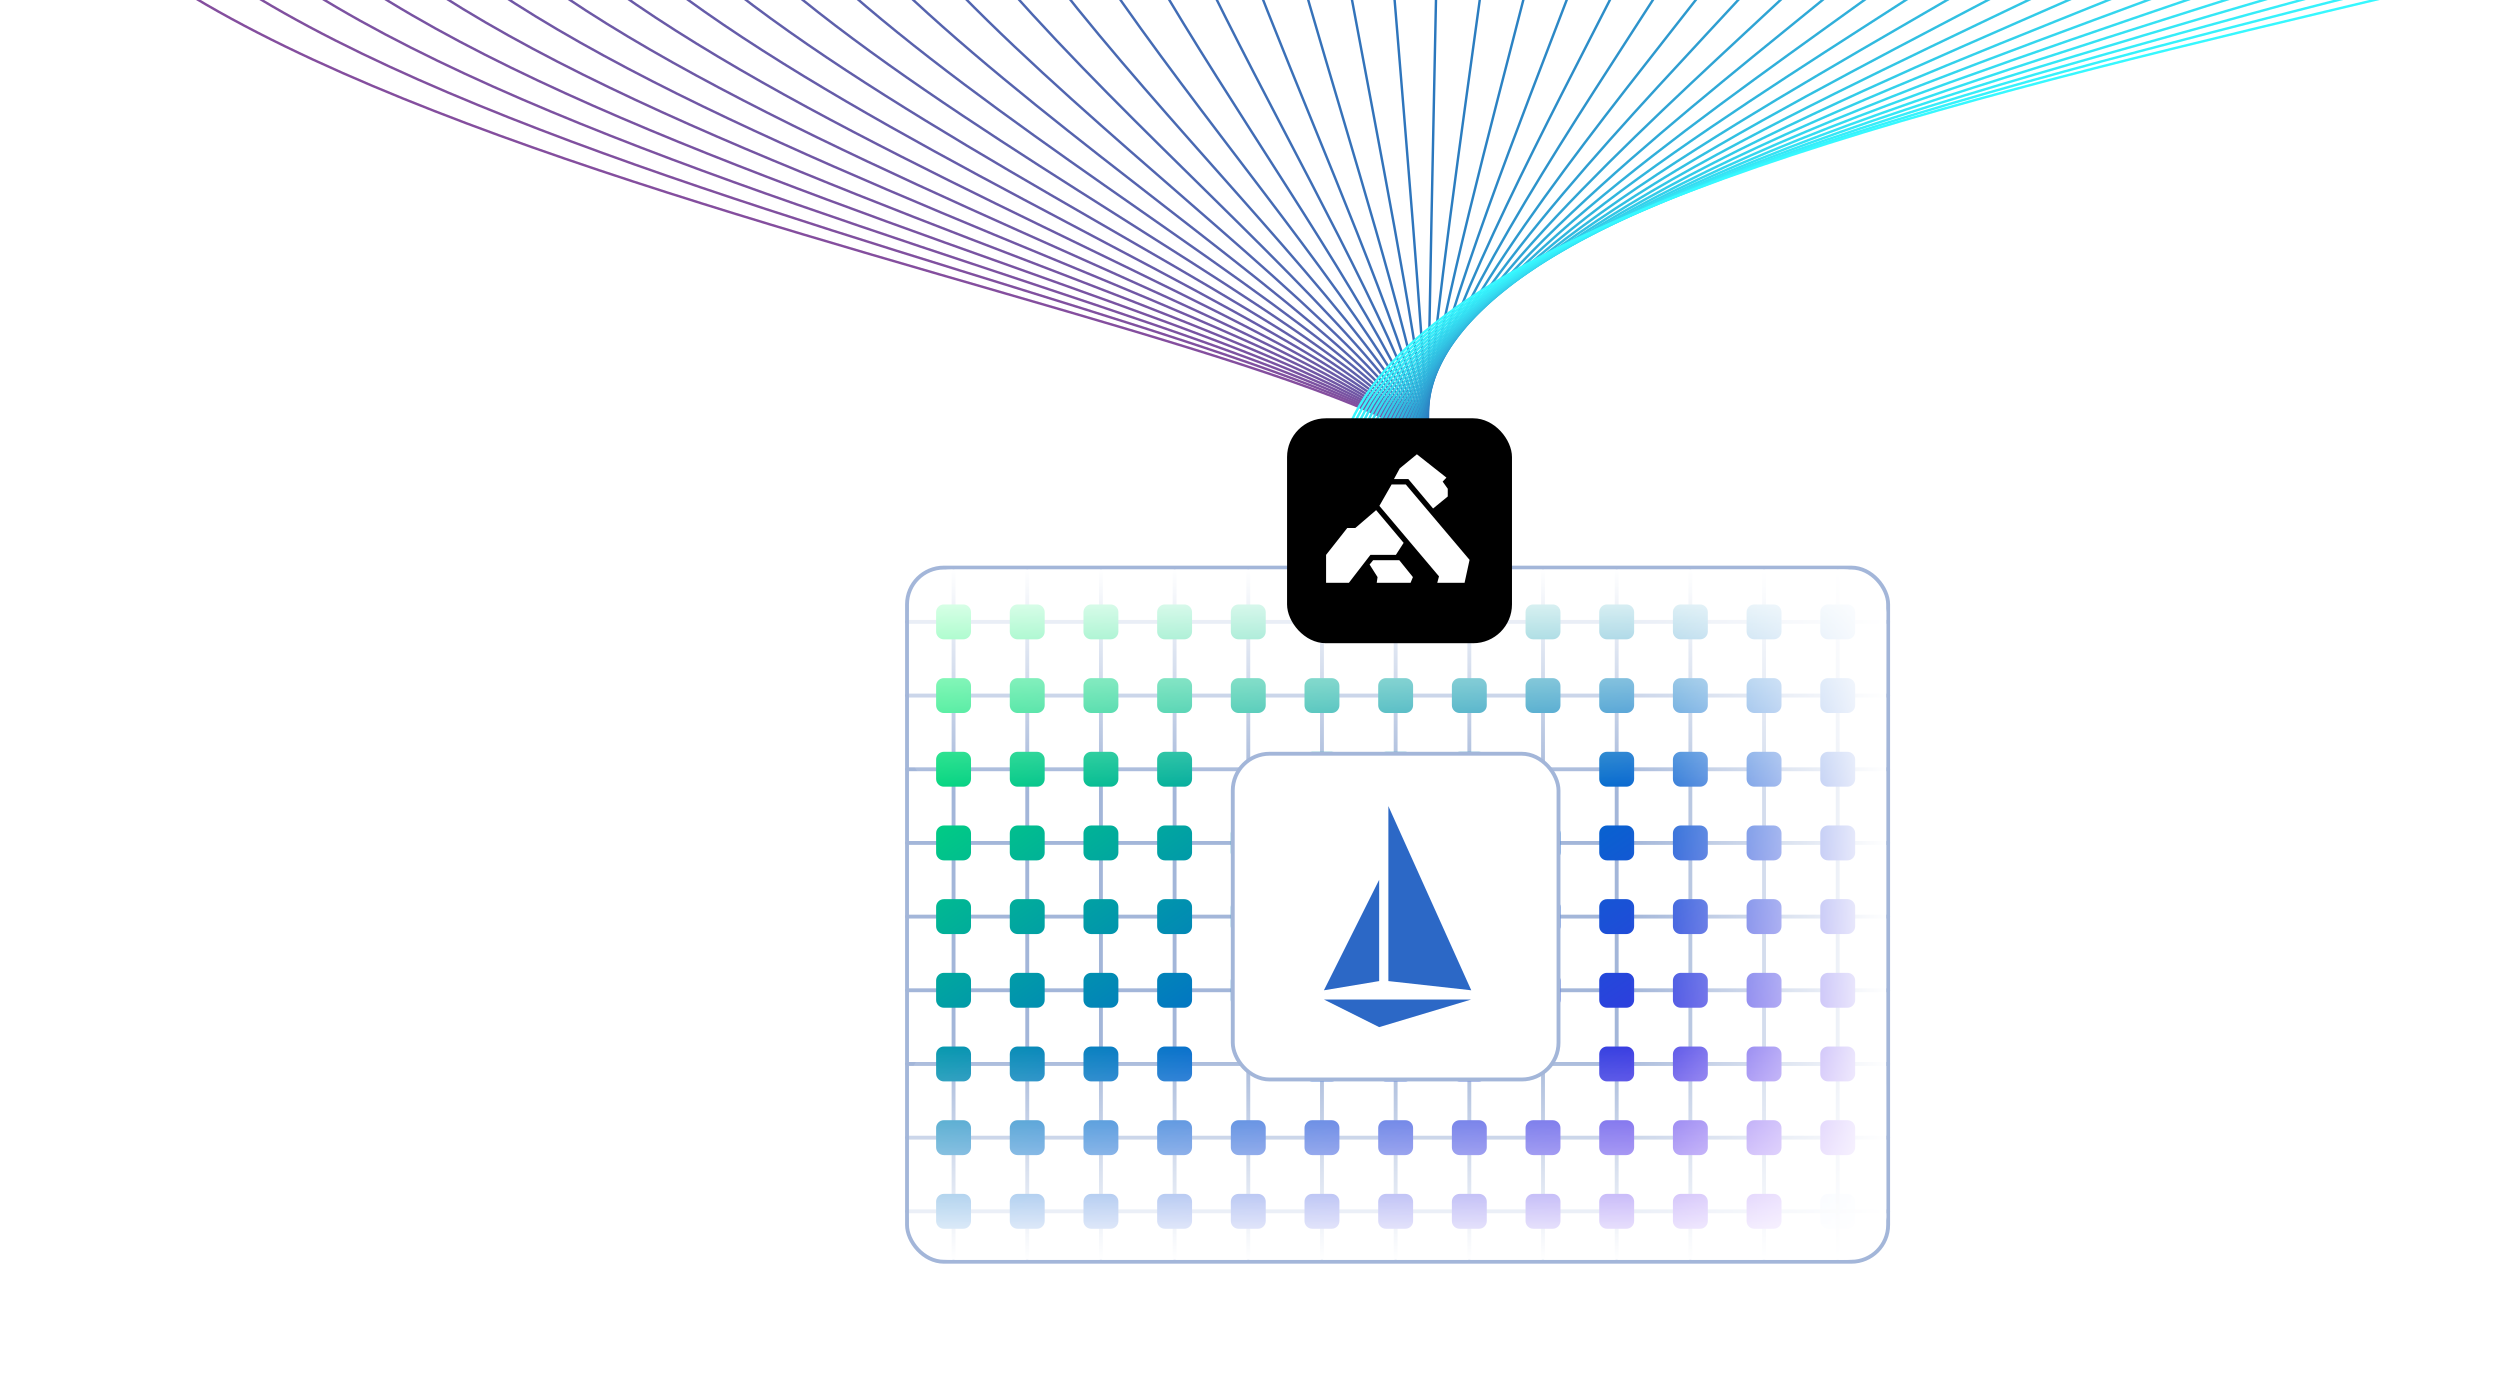 <?xml version="1.0" encoding="utf-8"?>
<svg xmlns="http://www.w3.org/2000/svg" width="1022" height="571" viewBox="0 0 1022 571" fill="none">
  <path d="M1 -98.757C1 64.682 600.412 134.805 600.412 199.929" stroke="#844E9E"/>
  <path d="M26.56 -98.81C26.56 58.896 599.672 135.327 599.672 199.926" stroke="#80509F"/>
  <path d="M52.108 -98.863C52.108 53.131 598.943 135.853 598.943 199.926" stroke="#7C52A1"/>
  <path d="M77.625 -98.919C77.625 47.356 598.203 136.373 598.203 199.929" stroke="#7853A2"/>
  <path d="M103.228 -98.972C103.228 41.586 597.441 136.896 597.441 199.926" stroke="#7455A3"/>
  <path d="M128.788 -99.026C128.788 35.813 596.733 137.418 596.733 199.929" stroke="#7057A5"/>
  <path d="M154.347 -99.081C154.347 30.043 595.993 137.943 595.993 199.926" stroke="#6D59A6"/>
  <path d="M179.951 -99.135C179.951 24.273 595.263 138.466 595.263 199.929" stroke="#695AA7"/>
  <path d="M205.456 -99.188C205.456 18.5 594.523 138.989 594.523 199.929" stroke="#655CA9"/>
  <path d="M231.016 -99.239C231.016 12.735 593.794 139.517 593.794 199.929" stroke="#615EAA"/>
  <path d="M256.575 -99.297C256.575 6.959 593.054 140.034 593.054 199.926" stroke="#5D60AB"/>
  <path d="M282.135 -99.35C282.135 1.189 592.379 140.557 592.379 199.926" stroke="#5962AD"/>
  <path d="M307.695 -99.404C307.695 -4.591 591.584 141.08 591.584 199.929" stroke="#5563AE"/>
  <path d="M333.254 -99.46C333.254 -10.354 590.844 141.6 590.844 199.926" stroke="#5165B0"/>
  <path d="M358.814 -99.513C358.814 -16.124 590.115 142.125 590.115 199.926" stroke="#4D67B1"/>
  <path d="M384.363 -99.566C384.363 -21.894 589.374 142.648 589.374 199.926" stroke="#4969B2"/>
  <path d="M409.923 -99.622C409.923 -27.667 588.645 143.173 588.645 199.926" stroke="#456BB4"/>
  <path d="M435.482 -99.675C435.482 -33.447 587.883 143.696 587.883 199.926" stroke="#416CB5"/>
  <path d="M461.042 -99.728C461.042 -39.207 587.175 144.219 587.175 199.926" stroke="#3E6EB6"/>
  <path d="M486.602 -99.784C486.602 -44.975 586.435 144.741 586.435 199.926" stroke="#3A70B8"/>
  <path d="M512.162 -99.838C512.162 -50.75 585.695 145.264 585.695 199.926" stroke="#3672B9"/>
  <path d="M537.71 -99.891C537.71 -56.52 584.965 145.787 584.965 199.926" stroke="#3273BA"/>
  <path d="M563.27 -99.947C563.27 -62.291 584.225 146.31 584.225 199.926" stroke="#2E75BC"/>
  <path d="M588.83 -100C588.83 -68.061 583.496 146.832 583.496 199.929" stroke="#2A77BD"/>
  <path d="M616.654 -99.982C616.654 -65.501 581.874 141.722 581.874 199.926" stroke="#2B7DC0"/>
  <path d="M644.478 -99.965C644.478 -62.94 580.252 136.609 580.252 199.926" stroke="#2B82C3"/>
  <path d="M672.302 -99.947C672.302 -60.38 578.619 131.496 578.619 199.926" stroke="#2C88C6"/>
  <path d="M700.126 -99.929C700.126 -57.807 576.997 126.385 576.997 199.926" stroke="#2C8DC8"/>
  <path d="M727.95 -99.909C727.95 -55.249 575.375 121.272 575.375 199.926" stroke="#2D93CB"/>
  <path d="M755.806 -99.891C755.806 -52.694 573.775 116.159 573.775 199.926" stroke="#2D99CE"/>
  <path d="M783.598 -99.873C783.598 -50.139 572.12 111.049 572.12 199.926" stroke="#2E9ED1"/>
  <path d="M811.422 -99.855C811.422 -47.584 570.498 105.933 570.498 199.926" stroke="#2FA4D4"/>
  <path d="M839.256 -99.838C839.256 -45.016 568.876 100.823 568.876 199.926" stroke="#2FA9D7"/>
  <path d="M867.08 -99.82C867.08 -42.453 567.243 95.712 567.243 199.926" stroke="#30AFDA"/>
  <path d="M894.904 -99.802C894.904 -39.892 565.621 90.599 565.621 199.926" stroke="#30B5DD"/>
  <path d="M922.728 -99.784C922.728 -37.325 563.999 85.489 563.999 199.929" stroke="#31BADF"/>
  <path d="M950.552 -99.767C950.552 -34.772 562.378 80.376 562.378 199.926" stroke="#31C0E2"/>
  <path d="M978.376 -99.746C978.376 -32.206 560.745 75.266 560.745 199.929" stroke="#32C6E5"/>
  <path d="M1006.18 -99.728C1006.18 -29.649 559.101 70.153 559.101 199.926" stroke="#32CBE8"/>
  <path d="M1034.02 -99.711C1034.02 -27.088 557.501 65.04 557.501 199.926" stroke="#33D1EB"/>
  <path d="M1061.85 -99.693C1061.85 -24.528 555.879 59.926 555.879 199.926" stroke="#34D6EE"/>
  <path d="M1089.67 -99.675C1089.67 -21.968 554.246 54.816 554.246 199.926" stroke="#34DCF1"/>
  <path d="M1117.5 -99.657C1117.5 -19.405 552.624 49.711 552.624 199.929" stroke="#35E2F4"/>
  <path d="M1145.32 -99.64C1145.32 -16.845 550.958 44.59 550.958 199.926" stroke="#35E7F6"/>
  <path d="M1173.14 -99.622C1173.14 -14.284 549.391 39.48 549.391 199.926" stroke="#36EDF9"/>
  <path d="M1200.97 -99.604C1200.97 -11.724 547.747 34.374 547.747 199.926" stroke="#36F2FC"/>
  <path d="M1228.79 -99.586C1228.79 -9.159 546.125 29.253 546.125 199.929" stroke="#37F8FF"/>
  <g filter="url(#filter0_d)">
    <rect x="370" y="231.241" width="402.664" height="285.352" rx="15.853" fill="white"/>
    <rect x="370.793" y="232.034" width="401.079" height="283.767" rx="15.06" stroke="#A3B6D9" stroke-width="1.585"/>
  </g>
  <rect x="744.129" y="488.058" width="14.268" height="14.268" rx="3.171" fill="#BFD7FF"/>
  <rect x="370" y="464.279" width="402.664" height="1.585" rx="0.793" fill="#A3B6D9"/>
  <rect x="370" y="494.399" width="402.664" height="1.585" rx="0.793" fill="#A3B6D9"/>
  <rect x="370" y="434.158" width="402.664" height="1.585" rx="0.793" fill="#A3B6D9"/>
  <rect x="370" y="404.038" width="402.664" height="1.585" rx="0.793" fill="#A3B6D9"/>
  <rect x="370" y="373.917" width="402.664" height="1.585" rx="0.793" fill="#A3B6D9"/>
  <rect x="370" y="343.797" width="402.664" height="1.585" rx="0.793" fill="#A3B6D9"/>
  <rect x="370" y="313.676" width="402.664" height="1.585" rx="0.793" fill="#A3B6D9"/>
  <rect x="370" y="283.556" width="402.664" height="1.585" rx="0.793" fill="#A3B6D9"/>
  <rect x="370" y="253.435" width="402.664" height="1.585" rx="0.793" fill="#A3B6D9"/>
  <rect x="390.609" y="232.826" width="282.182" height="1.585" rx="0.793" transform="rotate(90 390.609 232.826)" fill="#A3B6D9"/>
  <rect x="661.694" y="232.826" width="282.182" height="1.585" rx="0.793" transform="rotate(90 661.694 232.826)" fill="#A3B6D9"/>
  <rect x="631.573" y="232.826" width="282.182" height="1.585" rx="0.793" transform="rotate(90 631.573 232.826)" fill="#A3B6D9"/>
  <rect x="420.729" y="232.826" width="282.182" height="1.585" rx="0.793" transform="rotate(90 420.729 232.826)" fill="#A3B6D9"/>
  <rect x="691.814" y="232.826" width="282.182" height="1.585" rx="0.793" transform="rotate(90 691.814 232.826)" fill="#A3B6D9"/>
  <rect x="450.85" y="232.826" width="282.182" height="1.585" rx="0.793" transform="rotate(90 450.85 232.826)" fill="#A3B6D9"/>
  <rect x="721.935" y="232.826" width="282.182" height="1.585" rx="0.793" transform="rotate(90 721.935 232.826)" fill="#A3B6D9"/>
  <rect x="480.97" y="232.826" width="282.182" height="1.585" rx="0.793" transform="rotate(90 480.97 232.826)" fill="#A3B6D9"/>
  <rect x="752.055" y="232.826" width="282.182" height="1.585" rx="0.793" transform="rotate(90 752.055 232.826)" fill="#A3B6D9"/>
  <rect x="511.091" y="232.826" width="282.182" height="1.585" rx="0.793" transform="rotate(90 511.091 232.826)" fill="#A3B6D9"/>
  <rect x="541.211" y="232.826" width="282.182" height="1.585" rx="0.793" transform="rotate(90 541.211 232.826)" fill="#A3B6D9"/>
  <rect x="571.332" y="232.826" width="282.182" height="1.585" rx="0.793" transform="rotate(90 571.332 232.826)" fill="#A3B6D9"/>
  <rect x="601.453" y="232.826" width="282.182" height="1.585" rx="0.793" transform="rotate(90 601.453 232.826)" fill="#A3B6D9"/>
  <path fill-rule="evenodd" clip-rule="evenodd" d="M385.853 247.094C384.102 247.094 382.682 248.514 382.682 250.265V258.191C382.682 259.942 384.102 261.362 385.853 261.362H393.78C395.531 261.362 396.95 259.942 396.95 258.191V250.265C396.95 248.514 395.531 247.094 393.78 247.094H385.853ZM747.299 247.094C745.548 247.094 744.129 248.514 744.129 250.265V258.191C744.129 259.942 745.548 261.362 747.299 261.362H755.226C756.977 261.362 758.396 259.942 758.396 258.191V250.265C758.396 248.514 756.977 247.094 755.226 247.094H747.299ZM744.129 280.385C744.129 278.634 745.548 277.215 747.299 277.215H755.226C756.977 277.215 758.396 278.634 758.396 280.385V288.312C758.396 290.063 756.977 291.482 755.226 291.482H747.299C745.548 291.482 744.129 290.063 744.129 288.312V280.385ZM747.299 307.335C745.548 307.335 744.129 308.755 744.129 310.506V318.432C744.129 320.183 745.548 321.603 747.299 321.603H755.226C756.977 321.603 758.396 320.183 758.396 318.432V310.506C758.396 308.755 756.977 307.335 755.226 307.335H747.299ZM744.129 340.626C744.129 338.875 745.548 337.456 747.299 337.456H755.226C756.977 337.456 758.396 338.875 758.396 340.626V348.553C758.396 350.304 756.977 351.723 755.226 351.723H747.299C745.548 351.723 744.129 350.304 744.129 348.553V340.626ZM747.299 367.576C745.548 367.576 744.129 368.996 744.129 370.747V378.673C744.129 380.424 745.548 381.844 747.299 381.844H755.226C756.977 381.844 758.396 380.424 758.396 378.673V370.747C758.396 368.996 756.977 367.576 755.226 367.576H747.299ZM744.129 400.867C744.129 399.116 745.548 397.697 747.299 397.697H755.226C756.977 397.697 758.396 399.116 758.396 400.867V408.794C758.396 410.545 756.977 411.964 755.226 411.964H747.299C745.548 411.964 744.129 410.545 744.129 408.794V400.867ZM747.299 427.817C745.548 427.817 744.129 429.237 744.129 430.988V438.914C744.129 440.665 745.548 442.085 747.299 442.085H755.226C756.977 442.085 758.396 440.665 758.396 438.914V430.988C758.396 429.237 756.977 427.817 755.226 427.817H747.299ZM744.129 461.108C744.129 459.357 745.548 457.938 747.299 457.938H755.226C756.977 457.938 758.396 459.357 758.396 461.108V469.035C758.396 470.786 756.977 472.205 755.226 472.205H747.299C745.548 472.205 744.129 470.786 744.129 469.035V461.108ZM385.853 488.058C384.102 488.058 382.682 489.478 382.682 491.229V499.155C382.682 500.906 384.102 502.326 385.853 502.326H393.779C395.53 502.326 396.95 500.906 396.95 499.155V491.229C396.95 489.478 395.53 488.058 393.779 488.058H385.853ZM412.803 491.229C412.803 489.478 414.222 488.058 415.973 488.058H423.9C425.651 488.058 427.07 489.478 427.07 491.229V499.155C427.07 500.906 425.651 502.326 423.9 502.326H415.973C414.222 502.326 412.803 500.906 412.803 499.155V491.229ZM446.094 488.058C444.343 488.058 442.923 489.478 442.923 491.229V499.155C442.923 500.906 444.343 502.326 446.094 502.326H454.02C455.772 502.326 457.191 500.906 457.191 499.155V491.229C457.191 489.478 455.772 488.058 454.02 488.058H446.094ZM473.044 491.229C473.044 489.478 474.463 488.058 476.215 488.058H484.141C485.892 488.058 487.312 489.478 487.312 491.229V499.155C487.312 500.906 485.892 502.326 484.141 502.326H476.215C474.463 502.326 473.044 500.906 473.044 499.155V491.229ZM506.335 488.058C504.584 488.058 503.164 489.478 503.164 491.229V499.155C503.164 500.906 504.584 502.326 506.335 502.326H514.262C516.013 502.326 517.432 500.906 517.432 499.155V491.229C517.432 489.478 516.013 488.058 514.262 488.058H506.335ZM533.285 491.229C533.285 489.478 534.705 488.058 536.456 488.058H544.382C546.133 488.058 547.553 489.478 547.553 491.229V499.155C547.553 500.906 546.133 502.326 544.382 502.326H536.456C534.705 502.326 533.285 500.906 533.285 499.155V491.229ZM566.576 488.058C564.825 488.058 563.406 489.478 563.406 491.229V499.155C563.406 500.906 564.825 502.326 566.576 502.326H574.503C576.254 502.326 577.673 500.906 577.673 499.155V491.229C577.673 489.478 576.254 488.058 574.503 488.058H566.576ZM593.526 491.229C593.526 489.478 594.946 488.058 596.697 488.058H604.623C606.374 488.058 607.794 489.478 607.794 491.229V499.155C607.794 500.906 606.374 502.326 604.623 502.326H596.697C594.946 502.326 593.526 500.906 593.526 499.155V491.229ZM626.817 488.058C625.066 488.058 623.647 489.478 623.647 491.229V499.155C623.647 500.906 625.066 502.326 626.817 502.326H634.744C636.495 502.326 637.914 500.906 637.914 499.155V491.229C637.914 489.478 636.495 488.058 634.744 488.058H626.817ZM653.767 491.229C653.767 489.478 655.187 488.058 656.938 488.058H664.864C666.615 488.058 668.035 489.478 668.035 491.229V499.155C668.035 500.906 666.615 502.326 664.864 502.326H656.938C655.187 502.326 653.767 500.906 653.767 499.155V491.229ZM687.058 488.058C685.307 488.058 683.888 489.478 683.888 491.229V499.155C683.888 500.906 685.307 502.326 687.058 502.326H694.985C696.736 502.326 698.155 500.906 698.155 499.155V491.229C698.155 489.478 696.736 488.058 694.985 488.058H687.058ZM717.179 488.058C715.428 488.058 714.008 489.478 714.008 491.229V499.155C714.008 500.906 715.428 502.326 717.179 502.326H725.105C726.856 502.326 728.276 500.906 728.276 499.155V491.229C728.276 489.478 726.856 488.058 725.105 488.058H717.179ZM717.179 457.938C715.428 457.938 714.008 459.357 714.008 461.108V469.035C714.008 470.786 715.428 472.205 717.179 472.205H725.105C726.856 472.205 728.276 470.786 728.276 469.035V461.108C728.276 459.357 726.856 457.938 725.105 457.938H717.179ZM683.888 461.108C683.888 459.357 685.307 457.938 687.058 457.938H694.985C696.736 457.938 698.155 459.357 698.155 461.108V469.035C698.155 470.786 696.736 472.205 694.985 472.205H687.058C685.307 472.205 683.888 470.786 683.888 469.035V461.108ZM656.938 457.938C655.187 457.938 653.767 459.357 653.767 461.108V469.035C653.767 470.786 655.187 472.205 656.938 472.205H664.864C666.615 472.205 668.035 470.786 668.035 469.035V461.108C668.035 459.357 666.615 457.938 664.864 457.938H656.938ZM623.647 461.108C623.647 459.357 625.066 457.938 626.817 457.938H634.744C636.495 457.938 637.914 459.357 637.914 461.108V469.035C637.914 470.786 636.495 472.205 634.744 472.205H626.817C625.066 472.205 623.647 470.786 623.647 469.035V461.108ZM596.697 457.938C594.946 457.938 593.526 459.357 593.526 461.108V469.035C593.526 470.786 594.946 472.205 596.697 472.205H604.623C606.374 472.205 607.794 470.786 607.794 469.035V461.108C607.794 459.357 606.374 457.938 604.623 457.938H596.697ZM563.406 461.108C563.406 459.357 564.825 457.938 566.576 457.938H574.503C576.254 457.938 577.673 459.357 577.673 461.108V469.035C577.673 470.786 576.254 472.205 574.503 472.205H566.576C564.825 472.205 563.406 470.786 563.406 469.035V461.108ZM536.456 457.938C534.705 457.938 533.285 459.357 533.285 461.108V469.035C533.285 470.786 534.705 472.205 536.456 472.205H544.382C546.133 472.205 547.553 470.786 547.553 469.035V461.108C547.553 459.357 546.133 457.938 544.382 457.938H536.456ZM503.164 461.108C503.164 459.357 504.584 457.938 506.335 457.938H514.262C516.013 457.938 517.432 459.357 517.432 461.108V469.035C517.432 470.786 516.013 472.205 514.262 472.205H506.335C504.584 472.205 503.164 470.786 503.164 469.035V461.108ZM476.215 457.938C474.463 457.938 473.044 459.357 473.044 461.108V469.035C473.044 470.786 474.463 472.205 476.215 472.205H484.141C485.892 472.205 487.312 470.786 487.312 469.035V461.108C487.312 459.357 485.892 457.938 484.141 457.938H476.215ZM442.923 461.108C442.923 459.357 444.343 457.938 446.094 457.938H454.02C455.772 457.938 457.191 459.357 457.191 461.108V469.035C457.191 470.786 455.772 472.205 454.02 472.205H446.094C444.343 472.205 442.923 470.786 442.923 469.035V461.108ZM415.973 457.938C414.222 457.938 412.803 459.357 412.803 461.108V469.035C412.803 470.786 414.222 472.205 415.973 472.205H423.9C425.651 472.205 427.07 470.786 427.07 469.035V461.108C427.07 459.357 425.651 457.938 423.9 457.938H415.973ZM382.682 461.108C382.682 459.357 384.102 457.938 385.853 457.938H393.779C395.53 457.938 396.95 459.357 396.95 461.108V469.035C396.95 470.786 395.53 472.205 393.779 472.205H385.853C384.102 472.205 382.682 470.786 382.682 469.035V461.108ZM714.008 430.988C714.008 429.237 715.428 427.817 717.179 427.817H725.105C726.856 427.817 728.276 429.237 728.276 430.988V438.914C728.276 440.665 726.856 442.085 725.105 442.085H717.179C715.428 442.085 714.008 440.665 714.008 438.914V430.988ZM687.058 427.817C685.307 427.817 683.888 429.237 683.888 430.988V438.914C683.888 440.665 685.307 442.085 687.058 442.085H694.985C696.736 442.085 698.155 440.665 698.155 438.914V430.988C698.155 429.237 696.736 427.817 694.985 427.817H687.058ZM653.767 430.988C653.767 429.237 655.187 427.817 656.938 427.817H664.864C666.615 427.817 668.035 429.237 668.035 430.988V438.914C668.035 440.665 666.615 442.085 664.864 442.085H656.938C655.187 442.085 653.767 440.665 653.767 438.914V430.988ZM596.697 427.817C594.946 427.817 593.526 429.237 593.526 430.988V438.914C593.526 440.665 594.946 442.085 596.697 442.085H604.623C606.374 442.085 607.794 440.665 607.794 438.914V430.988C607.794 429.237 606.374 427.817 604.623 427.817H596.697ZM563.406 430.988C563.406 429.237 564.825 427.817 566.576 427.817H574.503C576.254 427.817 577.673 429.237 577.673 430.988V438.914C577.673 440.665 576.254 442.085 574.503 442.085H566.576C564.825 442.085 563.406 440.665 563.406 438.914V430.988ZM536.456 427.817C534.705 427.817 533.285 429.237 533.285 430.988V438.914C533.285 440.665 534.705 442.085 536.456 442.085H544.382C546.133 442.085 547.553 440.665 547.553 438.914V430.988C547.553 429.237 546.133 427.817 544.382 427.817H536.456ZM473.044 430.988C473.044 429.237 474.463 427.817 476.215 427.817H484.141C485.892 427.817 487.312 429.237 487.312 430.988V438.914C487.312 440.665 485.892 442.085 484.141 442.085H476.215C474.463 442.085 473.044 440.665 473.044 438.914V430.988ZM446.094 427.817C444.343 427.817 442.923 429.237 442.923 430.988V438.914C442.923 440.665 444.343 442.085 446.094 442.085H454.02C455.772 442.085 457.191 440.665 457.191 438.914V430.988C457.191 429.237 455.772 427.817 454.02 427.817H446.094ZM412.803 430.988C412.803 429.237 414.222 427.817 415.973 427.817H423.9C425.651 427.817 427.07 429.237 427.07 430.988V438.914C427.07 440.665 425.651 442.085 423.9 442.085H415.973C414.222 442.085 412.803 440.665 412.803 438.914V430.988ZM385.853 427.817C384.102 427.817 382.682 429.237 382.682 430.988V438.914C382.682 440.665 384.102 442.085 385.853 442.085H393.779C395.53 442.085 396.95 440.665 396.95 438.914V430.988C396.95 429.237 395.53 427.817 393.779 427.817H385.853ZM717.179 397.697C715.428 397.697 714.008 399.116 714.008 400.867V408.794C714.008 410.545 715.428 411.964 717.179 411.964H725.105C726.856 411.964 728.276 410.545 728.276 408.794V400.867C728.276 399.116 726.856 397.697 725.105 397.697H717.179ZM683.888 400.867C683.888 399.116 685.307 397.697 687.058 397.697H694.985C696.736 397.697 698.155 399.116 698.155 400.867V408.794C698.155 410.545 696.736 411.964 694.985 411.964H687.058C685.307 411.964 683.888 410.545 683.888 408.794V400.867ZM656.938 397.697C655.187 397.697 653.767 399.116 653.767 400.867V408.794C653.767 410.545 655.187 411.964 656.938 411.964H664.864C666.615 411.964 668.035 410.545 668.035 408.794V400.867C668.035 399.116 666.615 397.697 664.864 397.697H656.938ZM623.647 400.867C623.647 399.116 625.066 397.697 626.817 397.697H634.744C636.495 397.697 637.914 399.116 637.914 400.867V408.794C637.914 410.545 636.495 411.964 634.744 411.964H626.817C625.066 411.964 623.647 410.545 623.647 408.794V400.867ZM596.697 397.697C594.946 397.697 593.526 399.116 593.526 400.867V408.794C593.526 410.545 594.946 411.964 596.697 411.964H604.623C606.374 411.964 607.794 410.545 607.794 408.794V400.867C607.794 399.116 606.374 397.697 604.623 397.697H596.697ZM563.406 400.867C563.406 399.116 564.825 397.697 566.576 397.697H574.503C576.254 397.697 577.673 399.116 577.673 400.867V408.794C577.673 410.545 576.254 411.964 574.503 411.964H566.576C564.825 411.964 563.406 410.545 563.406 408.794V400.867ZM536.456 397.697C534.705 397.697 533.285 399.116 533.285 400.867V408.794C533.285 410.545 534.705 411.964 536.456 411.964H544.382C546.133 411.964 547.553 410.545 547.553 408.794V400.867C547.553 399.116 546.133 397.697 544.382 397.697H536.456ZM503.164 400.867C503.164 399.116 504.584 397.697 506.335 397.697H514.262C516.013 397.697 517.432 399.116 517.432 400.867V408.794C517.432 410.545 516.013 411.964 514.262 411.964H506.335C504.584 411.964 503.164 410.545 503.164 408.794V400.867ZM476.215 397.697C474.463 397.697 473.044 399.116 473.044 400.867V408.794C473.044 410.545 474.463 411.964 476.215 411.964H484.141C485.892 411.964 487.312 410.545 487.312 408.794V400.867C487.312 399.116 485.892 397.697 484.141 397.697H476.215ZM442.923 400.867C442.923 399.116 444.343 397.697 446.094 397.697H454.02C455.772 397.697 457.191 399.116 457.191 400.867V408.794C457.191 410.545 455.772 411.964 454.02 411.964H446.094C444.343 411.964 442.923 410.545 442.923 408.794V400.867ZM415.973 397.697C414.222 397.697 412.803 399.116 412.803 400.867V408.794C412.803 410.545 414.222 411.964 415.973 411.964H423.9C425.651 411.964 427.07 410.545 427.07 408.794V400.867C427.07 399.116 425.651 397.697 423.9 397.697H415.973ZM382.682 400.867C382.682 399.116 384.102 397.697 385.853 397.697H393.779C395.53 397.697 396.95 399.116 396.95 400.867V408.794C396.95 410.545 395.53 411.964 393.779 411.964H385.853C384.102 411.964 382.682 410.545 382.682 408.794V400.867ZM714.008 370.747C714.008 368.996 715.428 367.576 717.179 367.576H725.105C726.856 367.576 728.276 368.996 728.276 370.747V378.673C728.276 380.424 726.856 381.844 725.105 381.844H717.179C715.428 381.844 714.008 380.424 714.008 378.673V370.747ZM687.058 367.576C685.307 367.576 683.888 368.996 683.888 370.747V378.673C683.888 380.424 685.307 381.844 687.058 381.844H694.985C696.736 381.844 698.155 380.424 698.155 378.673V370.747C698.155 368.996 696.736 367.576 694.985 367.576H687.058ZM653.767 370.747C653.767 368.996 655.187 367.576 656.938 367.576H664.864C666.615 367.576 668.035 368.996 668.035 370.747V378.673C668.035 380.424 666.615 381.844 664.864 381.844H656.938C655.187 381.844 653.767 380.424 653.767 378.673V370.747ZM626.817 367.576C625.066 367.576 623.647 368.996 623.647 370.747V378.673C623.647 380.424 625.066 381.844 626.817 381.844H634.744C636.495 381.844 637.914 380.424 637.914 378.673V370.747C637.914 368.996 636.495 367.576 634.744 367.576H626.817ZM593.526 370.747C593.526 368.996 594.946 367.576 596.697 367.576H604.623C606.374 367.576 607.794 368.996 607.794 370.747V378.673C607.794 380.424 606.374 381.844 604.623 381.844H596.697C594.946 381.844 593.526 380.424 593.526 378.673V370.747ZM566.576 367.576C564.825 367.576 563.406 368.996 563.406 370.747V378.673C563.406 380.424 564.825 381.844 566.576 381.844H574.503C576.254 381.844 577.673 380.424 577.673 378.673V370.747C577.673 368.996 576.254 367.576 574.503 367.576H566.576ZM533.285 370.747C533.285 368.996 534.705 367.576 536.456 367.576H544.382C546.133 367.576 547.553 368.996 547.553 370.747V378.673C547.553 380.424 546.133 381.844 544.382 381.844H536.456C534.705 381.844 533.285 380.424 533.285 378.673V370.747ZM506.335 367.576C504.584 367.576 503.164 368.996 503.164 370.747V378.673C503.164 380.424 504.584 381.844 506.335 381.844H514.262C516.013 381.844 517.432 380.424 517.432 378.673V370.747C517.432 368.996 516.013 367.576 514.262 367.576H506.335ZM473.044 370.747C473.044 368.996 474.463 367.576 476.215 367.576H484.141C485.892 367.576 487.312 368.996 487.312 370.747V378.673C487.312 380.424 485.892 381.844 484.141 381.844H476.215C474.463 381.844 473.044 380.424 473.044 378.673V370.747ZM446.094 367.576C444.343 367.576 442.923 368.996 442.923 370.747V378.673C442.923 380.424 444.343 381.844 446.094 381.844H454.02C455.772 381.844 457.191 380.424 457.191 378.673V370.747C457.191 368.996 455.772 367.576 454.02 367.576H446.094ZM412.803 370.747C412.803 368.996 414.222 367.576 415.973 367.576H423.9C425.651 367.576 427.07 368.996 427.07 370.747V378.673C427.07 380.424 425.651 381.844 423.9 381.844H415.973C414.222 381.844 412.803 380.424 412.803 378.673V370.747ZM385.853 367.576C384.102 367.576 382.682 368.996 382.682 370.747V378.673C382.682 380.424 384.102 381.844 385.853 381.844H393.779C395.53 381.844 396.95 380.424 396.95 378.673V370.747C396.95 368.996 395.53 367.576 393.779 367.576H385.853ZM717.179 337.456C715.428 337.456 714.008 338.875 714.008 340.626V348.553C714.008 350.304 715.428 351.723 717.179 351.723H725.105C726.856 351.723 728.276 350.304 728.276 348.553V340.626C728.276 338.875 726.856 337.456 725.105 337.456H717.179ZM683.888 340.626C683.888 338.875 685.307 337.456 687.058 337.456H694.985C696.736 337.456 698.155 338.875 698.155 340.626V348.553C698.155 350.304 696.736 351.723 694.985 351.723H687.058C685.307 351.723 683.888 350.304 683.888 348.553V340.626ZM656.938 337.456C655.187 337.456 653.767 338.875 653.767 340.626V348.553C653.767 350.304 655.187 351.723 656.938 351.723H664.864C666.615 351.723 668.035 350.304 668.035 348.553V340.626C668.035 338.875 666.615 337.456 664.864 337.456H656.938ZM623.647 340.626C623.647 338.875 625.066 337.456 626.817 337.456H634.744C636.495 337.456 637.914 338.875 637.914 340.626V348.553C637.914 350.304 636.495 351.723 634.744 351.723H626.817C625.066 351.723 623.647 350.304 623.647 348.553V340.626ZM596.697 337.456C594.946 337.456 593.526 338.875 593.526 340.626V348.553C593.526 350.304 594.946 351.723 596.697 351.723H604.623C606.374 351.723 607.794 350.304 607.794 348.553V340.626C607.794 338.875 606.374 337.456 604.623 337.456H596.697ZM563.406 340.626C563.406 338.875 564.825 337.456 566.576 337.456H574.503C576.254 337.456 577.673 338.875 577.673 340.626V348.553C577.673 350.304 576.254 351.723 574.503 351.723H566.576C564.825 351.723 563.406 350.304 563.406 348.553V340.626ZM536.456 337.456C534.705 337.456 533.285 338.875 533.285 340.626V348.553C533.285 350.304 534.705 351.723 536.456 351.723H544.382C546.133 351.723 547.553 350.304 547.553 348.553V340.626C547.553 338.875 546.133 337.456 544.382 337.456H536.456ZM503.164 340.626C503.164 338.875 504.584 337.456 506.335 337.456H514.262C516.013 337.456 517.432 338.875 517.432 340.626V348.553C517.432 350.304 516.013 351.723 514.262 351.723H506.335C504.584 351.723 503.164 350.304 503.164 348.553V340.626ZM476.215 337.456C474.463 337.456 473.044 338.875 473.044 340.626V348.553C473.044 350.304 474.463 351.723 476.215 351.723H484.141C485.892 351.723 487.312 350.304 487.312 348.553V340.626C487.312 338.875 485.892 337.456 484.141 337.456H476.215ZM442.923 340.626C442.923 338.875 444.343 337.456 446.094 337.456H454.02C455.772 337.456 457.191 338.875 457.191 340.626V348.553C457.191 350.304 455.772 351.723 454.02 351.723H446.094C444.343 351.723 442.923 350.304 442.923 348.553V340.626ZM415.973 337.456C414.222 337.456 412.803 338.875 412.803 340.626V348.553C412.803 350.304 414.222 351.723 415.973 351.723H423.9C425.651 351.723 427.07 350.304 427.07 348.553V340.626C427.07 338.875 425.651 337.456 423.9 337.456H415.973ZM382.682 340.626C382.682 338.875 384.102 337.456 385.853 337.456H393.779C395.53 337.456 396.95 338.875 396.95 340.626V348.553C396.95 350.304 395.53 351.723 393.779 351.723H385.853C384.102 351.723 382.682 350.304 382.682 348.553V340.626ZM714.008 310.506C714.008 308.755 715.428 307.335 717.179 307.335H725.105C726.856 307.335 728.276 308.755 728.276 310.506V318.432C728.276 320.183 726.856 321.603 725.105 321.603H717.179C715.428 321.603 714.008 320.183 714.008 318.432V310.506ZM687.058 307.335C685.307 307.335 683.888 308.755 683.888 310.506V318.432C683.888 320.183 685.307 321.603 687.058 321.603H694.985C696.736 321.603 698.155 320.183 698.155 318.432V310.506C698.155 308.755 696.736 307.335 694.985 307.335H687.058ZM653.767 310.506C653.767 308.755 655.187 307.335 656.938 307.335H664.864C666.615 307.335 668.035 308.755 668.035 310.506V318.432C668.035 320.183 666.615 321.603 664.864 321.603H656.938C655.187 321.603 653.767 320.183 653.767 318.432V310.506ZM596.697 307.335C594.946 307.335 593.526 308.755 593.526 310.506V318.432C593.526 320.183 594.946 321.603 596.697 321.603H604.623C606.374 321.603 607.794 320.183 607.794 318.432V310.506C607.794 308.755 606.374 307.335 604.623 307.335H596.697ZM563.406 310.506C563.406 308.755 564.825 307.335 566.576 307.335H574.503C576.254 307.335 577.673 308.755 577.673 310.506V318.432C577.673 320.183 576.254 321.603 574.503 321.603H566.576C564.825 321.603 563.406 320.183 563.406 318.432V310.506ZM536.456 307.335C534.705 307.335 533.285 308.755 533.285 310.506V318.432C533.285 320.183 534.705 321.603 536.456 321.603H544.382C546.133 321.603 547.553 320.183 547.553 318.432V310.506C547.553 308.755 546.133 307.335 544.382 307.335H536.456ZM473.044 310.506C473.044 308.755 474.463 307.335 476.215 307.335H484.141C485.892 307.335 487.312 308.755 487.312 310.506V318.432C487.312 320.183 485.892 321.603 484.141 321.603H476.215C474.463 321.603 473.044 320.183 473.044 318.432V310.506ZM446.094 307.335C444.343 307.335 442.923 308.755 442.923 310.506V318.432C442.923 320.183 444.343 321.603 446.094 321.603H454.02C455.772 321.603 457.191 320.183 457.191 318.432V310.506C457.191 308.755 455.772 307.335 454.02 307.335H446.094ZM412.803 310.506C412.803 308.755 414.222 307.335 415.973 307.335H423.9C425.651 307.335 427.07 308.755 427.07 310.506V318.432C427.07 320.183 425.651 321.603 423.9 321.603H415.973C414.222 321.603 412.803 320.183 412.803 318.432V310.506ZM385.853 307.335C384.102 307.335 382.682 308.755 382.682 310.506V318.432C382.682 320.183 384.102 321.603 385.853 321.603H393.779C395.53 321.603 396.95 320.183 396.95 318.432V310.506C396.95 308.755 395.53 307.335 393.779 307.335H385.853ZM717.179 277.215C715.428 277.215 714.008 278.634 714.008 280.385V288.312C714.008 290.063 715.428 291.482 717.179 291.482H725.105C726.856 291.482 728.276 290.063 728.276 288.312V280.385C728.276 278.634 726.856 277.215 725.105 277.215H717.179ZM683.888 280.385C683.888 278.634 685.307 277.215 687.058 277.215H694.985C696.736 277.215 698.155 278.634 698.155 280.385V288.312C698.155 290.063 696.736 291.482 694.985 291.482H687.058C685.307 291.482 683.888 290.063 683.888 288.312V280.385ZM656.938 277.215C655.187 277.215 653.767 278.634 653.767 280.385V288.312C653.767 290.063 655.187 291.482 656.938 291.482H664.864C666.615 291.482 668.035 290.063 668.035 288.312V280.385C668.035 278.634 666.615 277.215 664.864 277.215H656.938ZM623.647 280.385C623.647 278.634 625.066 277.215 626.817 277.215H634.744C636.495 277.215 637.914 278.634 637.914 280.385V288.312C637.914 290.063 636.495 291.482 634.744 291.482H626.817C625.066 291.482 623.647 290.063 623.647 288.312V280.385ZM596.697 277.215C594.946 277.215 593.526 278.634 593.526 280.385V288.312C593.526 290.063 594.946 291.482 596.697 291.482H604.623C606.374 291.482 607.794 290.063 607.794 288.312V280.385C607.794 278.634 606.374 277.215 604.623 277.215H596.697ZM563.406 280.385C563.406 278.634 564.825 277.215 566.576 277.215H574.503C576.254 277.215 577.673 278.634 577.673 280.385V288.312C577.673 290.063 576.254 291.482 574.503 291.482H566.576C564.825 291.482 563.406 290.063 563.406 288.312V280.385ZM536.456 277.215C534.705 277.215 533.285 278.634 533.285 280.385V288.312C533.285 290.063 534.705 291.482 536.456 291.482H544.382C546.133 291.482 547.553 290.063 547.553 288.312V280.385C547.553 278.634 546.133 277.215 544.382 277.215H536.456ZM503.164 280.385C503.164 278.634 504.584 277.215 506.335 277.215H514.262C516.013 277.215 517.432 278.634 517.432 280.385V288.312C517.432 290.063 516.013 291.482 514.262 291.482H506.335C504.584 291.482 503.164 290.063 503.164 288.312V280.385ZM476.215 277.215C474.463 277.215 473.044 278.634 473.044 280.385V288.312C473.044 290.063 474.463 291.482 476.215 291.482H484.141C485.892 291.482 487.312 290.063 487.312 288.312V280.385C487.312 278.634 485.892 277.215 484.141 277.215H476.215ZM442.923 280.385C442.923 278.634 444.343 277.215 446.094 277.215H454.02C455.772 277.215 457.191 278.634 457.191 280.385V288.312C457.191 290.063 455.772 291.482 454.02 291.482H446.094C444.343 291.482 442.923 290.063 442.923 288.312V280.385ZM415.973 277.215C414.222 277.215 412.803 278.634 412.803 280.385V288.312C412.803 290.063 414.222 291.482 415.973 291.482H423.9C425.651 291.482 427.07 290.063 427.07 288.312V280.385C427.07 278.634 425.651 277.215 423.9 277.215H415.973ZM382.682 280.385C382.682 278.634 384.102 277.215 385.853 277.215H393.779C395.53 277.215 396.95 278.634 396.95 280.385V288.312C396.95 290.063 395.53 291.482 393.779 291.482H385.853C384.102 291.482 382.682 290.063 382.682 288.312V280.385ZM714.008 250.265C714.008 248.514 715.428 247.094 717.179 247.094H725.105C726.856 247.094 728.276 248.514 728.276 250.265V258.191C728.276 259.942 726.856 261.362 725.105 261.362H717.179C715.428 261.362 714.008 259.942 714.008 258.191V250.265ZM687.058 247.094C685.307 247.094 683.888 248.514 683.888 250.265V258.191C683.888 259.942 685.307 261.362 687.058 261.362H694.985C696.736 261.362 698.155 259.942 698.155 258.191V250.265C698.155 248.514 696.736 247.094 694.985 247.094H687.058ZM653.767 250.265C653.767 248.514 655.187 247.094 656.938 247.094H664.864C666.615 247.094 668.035 248.514 668.035 250.265V258.191C668.035 259.942 666.615 261.362 664.864 261.362H656.938C655.187 261.362 653.767 259.942 653.767 258.191V250.265ZM626.817 247.094C625.066 247.094 623.647 248.514 623.647 250.265V258.191C623.647 259.942 625.066 261.362 626.817 261.362H634.744C636.495 261.362 637.914 259.942 637.914 258.191V250.265C637.914 248.514 636.495 247.094 634.744 247.094H626.817ZM593.526 250.265C593.526 248.514 594.946 247.094 596.697 247.094H604.623C606.374 247.094 607.794 248.514 607.794 250.265V258.191C607.794 259.942 606.374 261.362 604.623 261.362H596.697C594.946 261.362 593.526 259.942 593.526 258.191V250.265ZM566.576 247.094C564.825 247.094 563.406 248.514 563.406 250.265V258.191C563.406 259.942 564.825 261.362 566.576 261.362H574.503C576.254 261.362 577.673 259.942 577.673 258.191V250.265C577.673 248.514 576.254 247.094 574.503 247.094H566.576ZM533.285 250.265C533.285 248.514 534.705 247.094 536.456 247.094H544.382C546.133 247.094 547.553 248.514 547.553 250.265V258.191C547.553 259.942 546.133 261.362 544.382 261.362H536.456C534.705 261.362 533.285 259.942 533.285 258.191V250.265ZM506.335 247.094C504.584 247.094 503.164 248.514 503.164 250.265V258.191C503.164 259.942 504.584 261.362 506.335 261.362H514.262C516.013 261.362 517.432 259.942 517.432 258.191V250.265C517.432 248.514 516.013 247.094 514.262 247.094H506.335ZM473.044 250.265C473.044 248.514 474.463 247.094 476.215 247.094H484.141C485.892 247.094 487.312 248.514 487.312 250.265V258.191C487.312 259.942 485.892 261.362 484.141 261.362H476.215C474.463 261.362 473.044 259.942 473.044 258.191V250.265ZM446.094 247.094C444.343 247.094 442.923 248.514 442.923 250.265V258.191C442.923 259.942 444.343 261.362 446.094 261.362H454.02C455.772 261.362 457.191 259.942 457.191 258.191V250.265C457.191 248.514 455.772 247.094 454.02 247.094H446.094ZM412.803 250.265C412.803 248.514 414.222 247.094 415.973 247.094H423.9C425.651 247.094 427.07 248.514 427.07 250.265V258.191C427.07 259.942 425.651 261.362 423.9 261.362H415.973C414.222 261.362 412.803 259.942 412.803 258.191V250.265Z" fill="url(#paint0_linear)"/>
  <rect x="371.585" y="232.826" width="399.493" height="90.362" rx="17.438" fill="url(#paint1_linear)"/>
  <rect x="771.079" y="515.008" width="399.493" height="88.776" rx="17.438" transform="rotate(-180 771.079 515.008)" fill="url(#paint2_linear)"/>
  <rect x="771.079" y="232.826" width="282.182" height="104.629" rx="17.438" transform="rotate(90 771.079 232.826)" fill="url(#paint3_linear)"/>
  <rect x="526.151" y="171" width="91.947" height="91.947" rx="15.853" fill="url(#paint4_linear)"/>
  <path fill-rule="evenodd" clip-rule="evenodd" d="M569.848 195.837L572.223 191.462L579.221 185.713L591.302 195.253L589.761 196.878L591.844 199.794V202.96L585.845 207.876L575.722 195.837H569.848ZM568.89 198.045L563.891 206.793L588.261 235.621L587.553 238.245H598.718L600.759 228.872L574.681 198.045H568.89ZM561.35 228.997L559.891 230.788L563.141 235.912L562.808 238.245H576.638L577.597 235.912L572.014 228.997H561.35ZM554.059 215.833H550.768L542.103 226.831V238.245H551.435L553.06 236.121L560.225 226.831H570.64L573.806 221.915L562.558 208.542L554.059 215.833Z" fill="white"/>
  <rect x="503.957" y="308.128" width="133.164" height="133.164" rx="15.06" fill="white" stroke="#A3B6D9" stroke-width="1.585"/>
  <path fill-rule="evenodd" clip-rule="evenodd" d="M601.453 404.831L567.567 401.065V329.529L601.453 404.831ZM541.211 404.831L563.802 401.065V359.65L541.211 404.831ZM541.211 408.596H601.453L563.802 419.891L541.211 408.596Z" fill="#2C68C6"/>
  <defs>
    <filter id="filter0_d" x="316.1" y="177.341" width="510.464" height="393.152" color-interpolation-filters="sRGB">
      <feFlood flood-opacity="0" result="BackgroundImageFix"/>
      <feColorMatrix in="SourceAlpha" type="matrix" values="0 0 0 0 0 0 0 0 0 0 0 0 0 0 0 0 0 0 127 0" result="hardAlpha"/>
      <feOffset/>
      <feGaussianBlur stdDeviation="26.95"/>
      <feColorMatrix type="matrix" values="0 0 0 0 0.855 0 0 0 0 0.89 0 0 0 0 0.95 0 0 0 1 0"/>
      <feBlend mode="normal" in2="BackgroundImageFix" result="effect1_dropShadow"/>
      <feBlend mode="normal" in="SourceGraphic" in2="effect1_dropShadow" result="shape"/>
    </filter>
    <linearGradient id="paint0_linear" x1="199.644" y1="373.619" x2="434.889" y2="719.911" gradientUnits="userSpaceOnUse">
      <stop stop-color="#00FF5F"/>
      <stop offset="0.51" stop-color="#0268CD"/>
      <stop offset="1" stop-color="#6F00F7"/>
    </linearGradient>
    <linearGradient id="paint1_linear" x1="371.585" y1="232.826" x2="371.585" y2="323.188" gradientUnits="userSpaceOnUse">
      <stop stop-color="white"/>
      <stop offset="1" stop-color="white" stop-opacity="0.01"/>
    </linearGradient>
    <linearGradient id="paint2_linear" x1="771.079" y1="515.008" x2="771.079" y2="603.785" gradientUnits="userSpaceOnUse">
      <stop stop-color="white"/>
      <stop offset="1" stop-color="white" stop-opacity="0.01"/>
    </linearGradient>
    <linearGradient id="paint3_linear" x1="771.079" y1="232.826" x2="771.079" y2="337.456" gradientUnits="userSpaceOnUse">
      <stop stop-color="white"/>
      <stop offset="1" stop-color="white" stop-opacity="0.01"/>
    </linearGradient>
    <linearGradient id="paint4_linear" x1="526.151" y1="262.947" x2="618.098" y2="262.947" gradientUnits="userSpaceOnUse">
      <stop/>
      <stop offset="1"/>
    </linearGradient>
  </defs>
</svg>